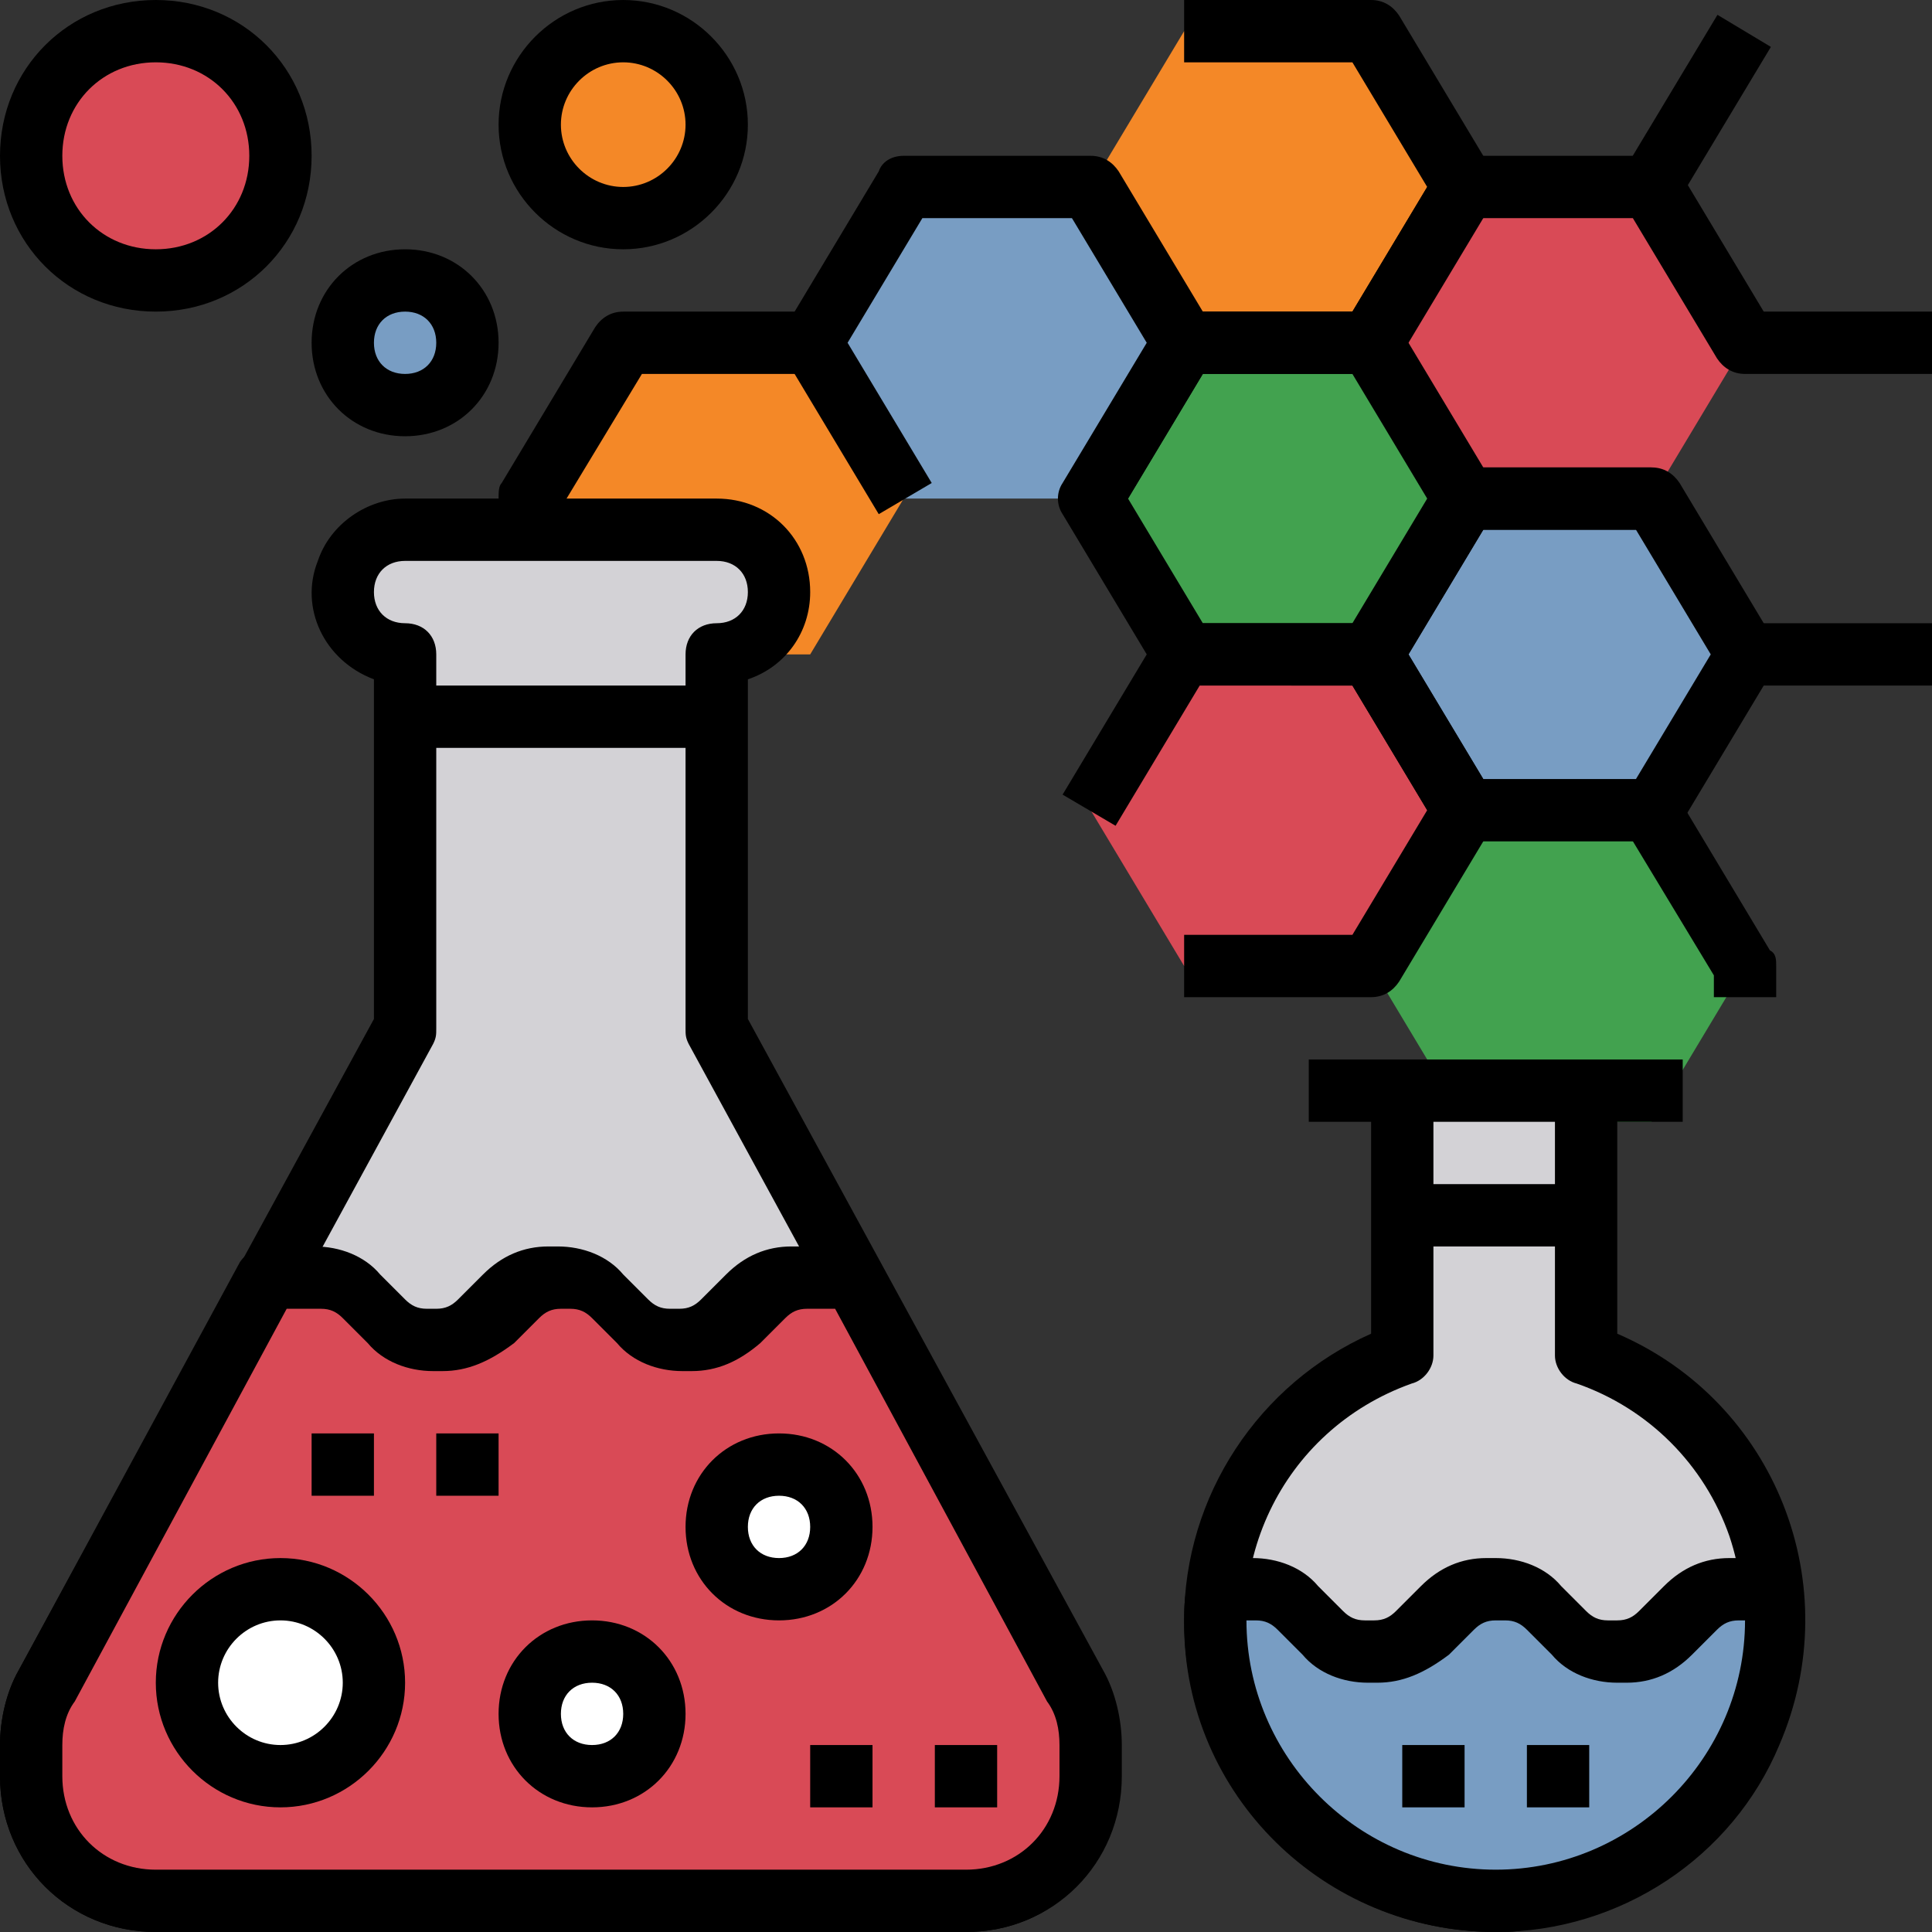 <?xml version="1.0" encoding="iso-8859-1"?>
<!-- Generator: Adobe Illustrator 19.0.0, SVG Export Plug-In . SVG Version: 6.00 Build 0)  -->
<svg version="1.1" id="Capa_1" xmlns="http://www.w3.org/2000/svg" xmlns:xlink="http://www.w3.org/1999/xlink" x="0px" y="0px"
	 viewBox="0 0 496 496" style="enable-background:new 0 0 496 496;" xml:space="preserve">
<rect x="0" y="0" width="496" height="496" fill="#333333" stroke="none"/>
<polygon style="fill:#F48827;" points="232,128 208,168 160,168 136,128 160,88 208,88 "/>
<polygon style="fill:#789DC3;" points="448,168 424,208 376,208 352,168 376,128 424,128 "/>
<polygon style="fill:#D94A56;" points="376,208 352,248 304,248 280,208 304,168 352,168 "/>
<polygon style="fill:#42A24F;" points="376,128 352,168 304,168 280,128 304,88 352,88 "/>
<polygon style="fill:#789DC3;" points="304,88 280,128 232,128 208,88 232,48 280,48 "/>
<polygon style="fill:#F48827;" points="376,48 352,88 304,88 280,48 304,8 352,8 "/>
<polygon style="fill:#D94A56;" points="448,88 424,128 376,128 352,88 376,48 424,48 "/>
<polygon style="fill:#42A24F;" points="448,248 424,288 376,288 352,248 376,208 424,208 "/>
<path style="fill:#D3D2D6;" d="M200,152L200,152c0-8.8-7.2-16-16-16h-80c-8.8,0-16,7.2-16,16l0,0c0,8.8,7.2,16,16,16l0,0v96
	L12,432.8c-2.4,4.8-4,10.4-4,15.2v8c0,17.6,14.4,32,32,32h208c17.6,0,32-14.4,32-32v-8c0-5.6-1.6-10.4-4-15.2L184,264v-96l0,0
	C192.8,168,200,160.8,200,152z"/>
<path d="M248,496H40c-22.4,0-40-17.6-40-40v-8c0-6.4,1.6-13.6,4.8-19.2L96,261.6v-87.2C83.2,169.6,76.8,156,81.6,144
	c3.2-9.6,12.8-16,22.4-16h80c13.6,0,24,10.4,24,24c0,10.4-6.4,19.2-16,22.4v87.2l91.2,167.2c3.2,5.6,4.8,12.8,4.8,19.2v8
	C288,478.4,270.4,496,248,496z M104,144c-4.8,0-8,3.2-8,8s3.2,8,8,8s8,3.2,8,8v96c0,1.6,0,2.4-0.8,4l-92,168.8
	C16.8,440,16,444,16,448v8c0,13.6,10.4,24,24,24l0,0h208c13.6,0,24-10.4,24-24l0,0v-8c0-4-0.8-8-3.2-11.2l-92-168.8
	c-0.8-1.6-0.8-2.4-0.8-4v-96c0-4.8,3.2-8,8-8s8-3.2,8-8s-3.2-8-8-8H104z"/>
<path style="fill:#D94A56;" d="M248,488c17.6,0,32-14.4,32-32v-8c0-5.6-1.6-10.4-4-15.2L219.2,328h-12c-4,0-8,1.6-11.2,4.8l-6.4,6.4
	c-3.2,3.2-7.2,4.8-11.2,4.8H176c-4,0-8-1.6-11.2-4.8l-6.4-6.4c-3.2-3.2-7.2-4.8-11.2-4.8h-2.4c-4,0-8,1.6-11.2,4.8l-6.4,6.4
	c-3.2,3.2-7.2,4.8-11.2,4.8h-2.4c-4,0-8-1.6-11.2-4.8l-6.4-6.4c-3.2-3.2-7.2-4.8-11.2-4.8h-16L12,432.8c-2.4,4.8-4,9.6-4,15.2v8
	c0,17.6,14.4,32,32,32H248z"/>
<path d="M248,496H40c-22.4,0-40-17.6-40-40v-8c0-6.4,1.6-13.6,4.8-19.2L61.6,324c1.6-2.4,4.8-4,7.2-4h12c6.4,0,12.8,2.4,16.8,7.2
	l6.4,6.4c1.6,1.6,3.2,2.4,5.6,2.4h2.4c2.4,0,4-0.8,5.6-2.4l6.4-6.4c4.8-4.8,10.4-7.2,16.8-7.2h2.4c6.4,0,12.8,2.4,16.8,7.2l6.4,6.4
	c1.6,1.6,3.2,2.4,5.6,2.4h2.4c2.4,0,4-0.8,5.6-2.4l6.4-6.4c4.8-4.8,10.4-7.2,16.8-7.2h12c3.2,0,5.6,1.6,7.2,4l56.8,104.8
	c3.2,5.6,4.8,12.8,4.8,19.2v8C288,478.4,270.4,496,248,496z M73.6,336L19.2,436.8C16.8,440,16,444,16,448v8c0,13.6,10.4,24,24,24
	l0,0h208c13.6,0,24-10.4,24-24l0,0v-8c0-4-0.8-8-3.2-11.2L214.4,336h-7.2c-2.4,0-4,0.8-5.6,2.4l-6.4,6.4c-5.6,4.8-11.2,7.2-17.6,7.2
	h-2.4c-6.4,0-12.8-2.4-16.8-7.2l-6.4-6.4c-1.6-1.6-3.2-2.4-5.6-2.4H144c-2.4,0-4,0.8-5.6,2.4l-6.4,6.4c-6.4,4.8-12,7.2-18.4,7.2
	h-2.4c-6.4,0-12.8-2.4-16.8-7.2l-6.4-6.4c-1.6-1.6-3.2-2.4-5.6-2.4H73.6z"/>
<circle style="fill:#FFFFFF;" cx="72" cy="432" r="24"/>
<path d="M72,464c-17.6,0-32-14.4-32-32s14.4-32,32-32s32,14.4,32,32S89.6,464,72,464z M72,416c-8.8,0-16,7.2-16,16s7.2,16,16,16
	s16-7.2,16-16S80.8,416,72,416z"/>
<circle style="fill:#FFFFFF;" cx="152" cy="440" r="16"/>
<path d="M152,464c-13.6,0-24-10.4-24-24s10.4-24,24-24s24,10.4,24,24S165.6,464,152,464z M152,432c-4.8,0-8,3.2-8,8s3.2,8,8,8
	s8-3.2,8-8S156.8,432,152,432z"/>
<circle style="fill:#FFFFFF;" cx="200" cy="392" r="16"/>
<path d="M200,416c-13.6,0-24-10.4-24-24s10.4-24,24-24s24,10.4,24,24S213.6,416,200,416z M200,384c-4.8,0-8,3.2-8,8s3.2,8,8,8
	s8-3.2,8-8S204.8,384,200,384z"/>
<rect x="80" y="368" width="16" height="16"/>
<rect x="112" y="368" width="16" height="16"/>
<rect x="240" y="448" width="16" height="16"/>
<rect x="208" y="448" width="16" height="16"/>
<path style="fill:#D3D2D6;" d="M360,280v68c-37.6,13.6-56.8,54.4-44,92c13.6,37.6,54.4,56.8,92,44c37.6-13.6,56.8-54.4,44-92
	c-7.2-20.8-23.2-36.8-44-44v-68"/>
<path d="M384,496c-44,0-80-36-80-80c0-32,19.2-60.8,48-73.6V280h16v68c0,3.2-2.4,6.4-5.6,7.2c-33.6,12-50.4,48-39.2,81.6
	s48,50.4,81.6,39.2s50.4-48,39.2-81.6c-6.4-18.4-20.8-32.8-39.2-39.2c-3.2-0.8-5.6-4-5.6-7.2v-68h16v62.4
	C456,360,474.4,407.2,456.8,448C444.8,476.8,416,496,384,496z"/>
<path style="fill:#789DC3;" d="M384,488c39.2,0,72-32,72-71.2c0-3.2,0-5.6-0.8-8.8h-8.8c-4,0-8,1.6-11.2,4.8l-6.4,6.4
	c-3.2,3.2-7.2,4.8-11.2,4.8h-2.4c-4,0-8-1.6-11.2-4.8l-6.4-6.4c-3.2-3.2-7.2-4.8-11.2-4.8H384c-4,0-8,1.6-11.2,4.8l-6.4,6.4
	c-3.2,3.2-7.2,4.8-11.2,4.8h-2.4c-4,0-8-1.6-11.2-4.8l-6.4-6.4c-3.2-3.2-7.2-4.8-11.2-4.8h-8.8c-4.8,39.2,23.2,75.2,62.4,79.2
	C378.4,488,380.8,488,384,488z"/>
<path d="M384,496c-44,0-80-35.2-80-79.2c0-3.2,0-6.4,0.8-9.6c0.8-4,4-7.2,8-7.2h8.8c6.4,0,12.8,2.4,16.8,7.2l6.4,6.4
	c1.6,1.6,3.2,2.4,5.6,2.4h2.4c2.4,0,4-0.8,5.6-2.4l6.4-6.4c4.8-4.8,10.4-7.2,16.8-7.2h2.4c6.4,0,12.8,2.4,16.8,7.2l6.4,6.4
	c1.6,1.6,3.2,2.4,5.6,2.4h2.4c2.4,0,4-0.8,5.6-2.4l6.4-6.4c4.8-4.8,10.4-7.2,16.8-7.2h8.8c4,0,7.2,3.2,8,7.2
	c4.8,44-26.4,83.2-69.6,88C390.4,496,387.2,496,384,496z M320,416c0,35.2,28.8,64,64,64s64-28.8,64-64h-1.6c-2.4,0-4,0.8-5.6,2.4
	l-6.4,6.4c-4.8,4.8-10.4,7.2-16.8,7.2h-2.4c-6.4,0-12.8-2.4-16.8-7.2l-6.4-6.4c-1.6-1.6-3.2-2.4-5.6-2.4H384c-2.4,0-4,0.8-5.6,2.4
	l-6.4,6.4c-6.4,4.8-12,7.2-18.4,7.2h-2.4c-6.4,0-12.8-2.4-16.8-7.2l-6.4-6.4c-1.6-1.6-3.2-2.4-5.6-2.4H320z"/>
<rect x="336" y="272" width="96" height="16"/>
<rect x="360" y="448" width="16" height="16"/>
<rect x="392" y="448" width="16" height="16"/>
<path d="M287.2,132l-13.6-8l21.6-36L276,56h-39.2l-19.2,32l21.6,36l-13.6,8l-24-40c-1.6-2.4-1.6-5.6,0-8l24-40c0.8-2.4,3.2-4,6.4-4
	h48c3.2,0,5.6,1.6,7.2,4l24,40c1.6,2.4,1.6,5.6,0,8L287.2,132z"/>
<path d="M352,176h-48c-3.2,0-5.6-1.6-7.2-4l-24-40c-1.6-2.4-1.6-5.6,0-8l24-40c1.6-2.4,4-4,7.2-4h48c3.2,0,5.6,1.6,7.2,4l24,40
	c1.6,2.4,1.6,5.6,0,8l-24,40C357.6,174.4,355.2,176,352,176z M308.8,160H348l19.2-32L348,96h-39.2l-19.2,32L308.8,160z"/>
<path d="M424,216h-48c-3.2,0-5.6-1.6-7.2-4l-24-40c-1.6-2.4-1.6-5.6,0-8l24-40c1.6-2.4,4-4,7.2-4h48c3.2,0,5.6,1.6,7.2,4l24,40
	c1.6,2.4,1.6,5.6,0,8l-24,40C429.6,214.4,427.2,216,424,216z M380.8,200H420l19.2-32L420,136h-39.2l-19.2,32L380.8,200z"/>
<path d="M456,256h-16v-5.6L416.8,212l13.6-8l24,40c1.6,0.8,1.6,2.4,1.6,4V256z"/>
<path d="M424,136h-48c-3.2,0-5.6-1.6-7.2-4l-24-40c-1.6-2.4-1.6-5.6,0-8l24-40c1.6-2.4,4-4,7.2-4h48c3.2,0,5.6,1.6,7.2,4l21.6,36
	H496v16h-48c-3.2,0-5.6-1.6-7.2-4l-21.6-36H380l-19.2,32l19.2,32h44V136z"/>
<rect x="448" y="160" width="48" height="16"/>
<rect x="412.789" y="20" transform="matrix(-0.515 0.857 -0.857 -0.515 684.362 -331.417)" width="46.399" height="16"/>
<path d="M352,96h-48c-3.2,0-5.6-1.6-7.2-4l-24-40l13.6-8L308,80h39.2l19.2-32l-19.2-32H304V0h48c3.2,0,5.6,1.6,7.2,4l24,40
	c1.6,2.4,1.6,5.6,0,8l-24,40C357.6,94.4,355.2,96,352,96z"/>
<path d="M352,256h-48v-16h43.2l19.2-32l-19.2-32H308l-21.6,36l-13.6-8l24-40c1.6-2.4,4-4,7.2-4h48c3.2,0,5.6,1.6,7.2,4l24,40
	c1.6,2.4,1.6,5.6,0,8l-24,40C357.6,254.4,355.2,256,352,256z"/>
<path d="M144,136h-16v-8c0-1.6,0-3.2,0.8-4l24-40c1.6-2.4,4-4,7.2-4h48v16h-43.2L144,130.4V136z"/>
<rect x="360" y="304" width="48" height="16"/>
<rect x="104" y="176" width="80" height="16"/>
<circle style="fill:#789DC3;" cx="104" cy="88" r="16"/>
<path d="M104,112c-13.6,0-24-10.4-24-24s10.4-24,24-24s24,10.4,24,24S117.6,112,104,112z M104,80c-4.8,0-8,3.2-8,8s3.2,8,8,8
	s8-3.2,8-8S108.8,80,104,80z"/>
<circle style="fill:#F48827;" cx="160" cy="32" r="24"/>
<path d="M160,64c-17.6,0-32-14.4-32-32s14.4-32,32-32s32,14.4,32,32S177.6,64,160,64z M160,16c-8.8,0-16,7.2-16,16s7.2,16,16,16
	s16-7.2,16-16S168.8,16,160,16z"/>
<circle style="fill:#D94A56;" cx="40" cy="40" r="32"/>
<path d="M40,80C17.6,80,0,62.4,0,40S17.6,0,40,0s40,17.6,40,40S62.4,80,40,80z M40,16c-13.6,0-24,10.4-24,24s10.4,24,24,24
	s24-10.4,24-24S53.6,16,40,16z"/>
<g>
</g>
<g>
</g>
<g>
</g>
<g>
</g>
<g>
</g>
<g>
</g>
<g>
</g>
<g>
</g>
<g>
</g>
<g>
</g>
<g>
</g>
<g>
</g>
<g>
</g>
<g>
</g>
<g>
</g>
</svg>
